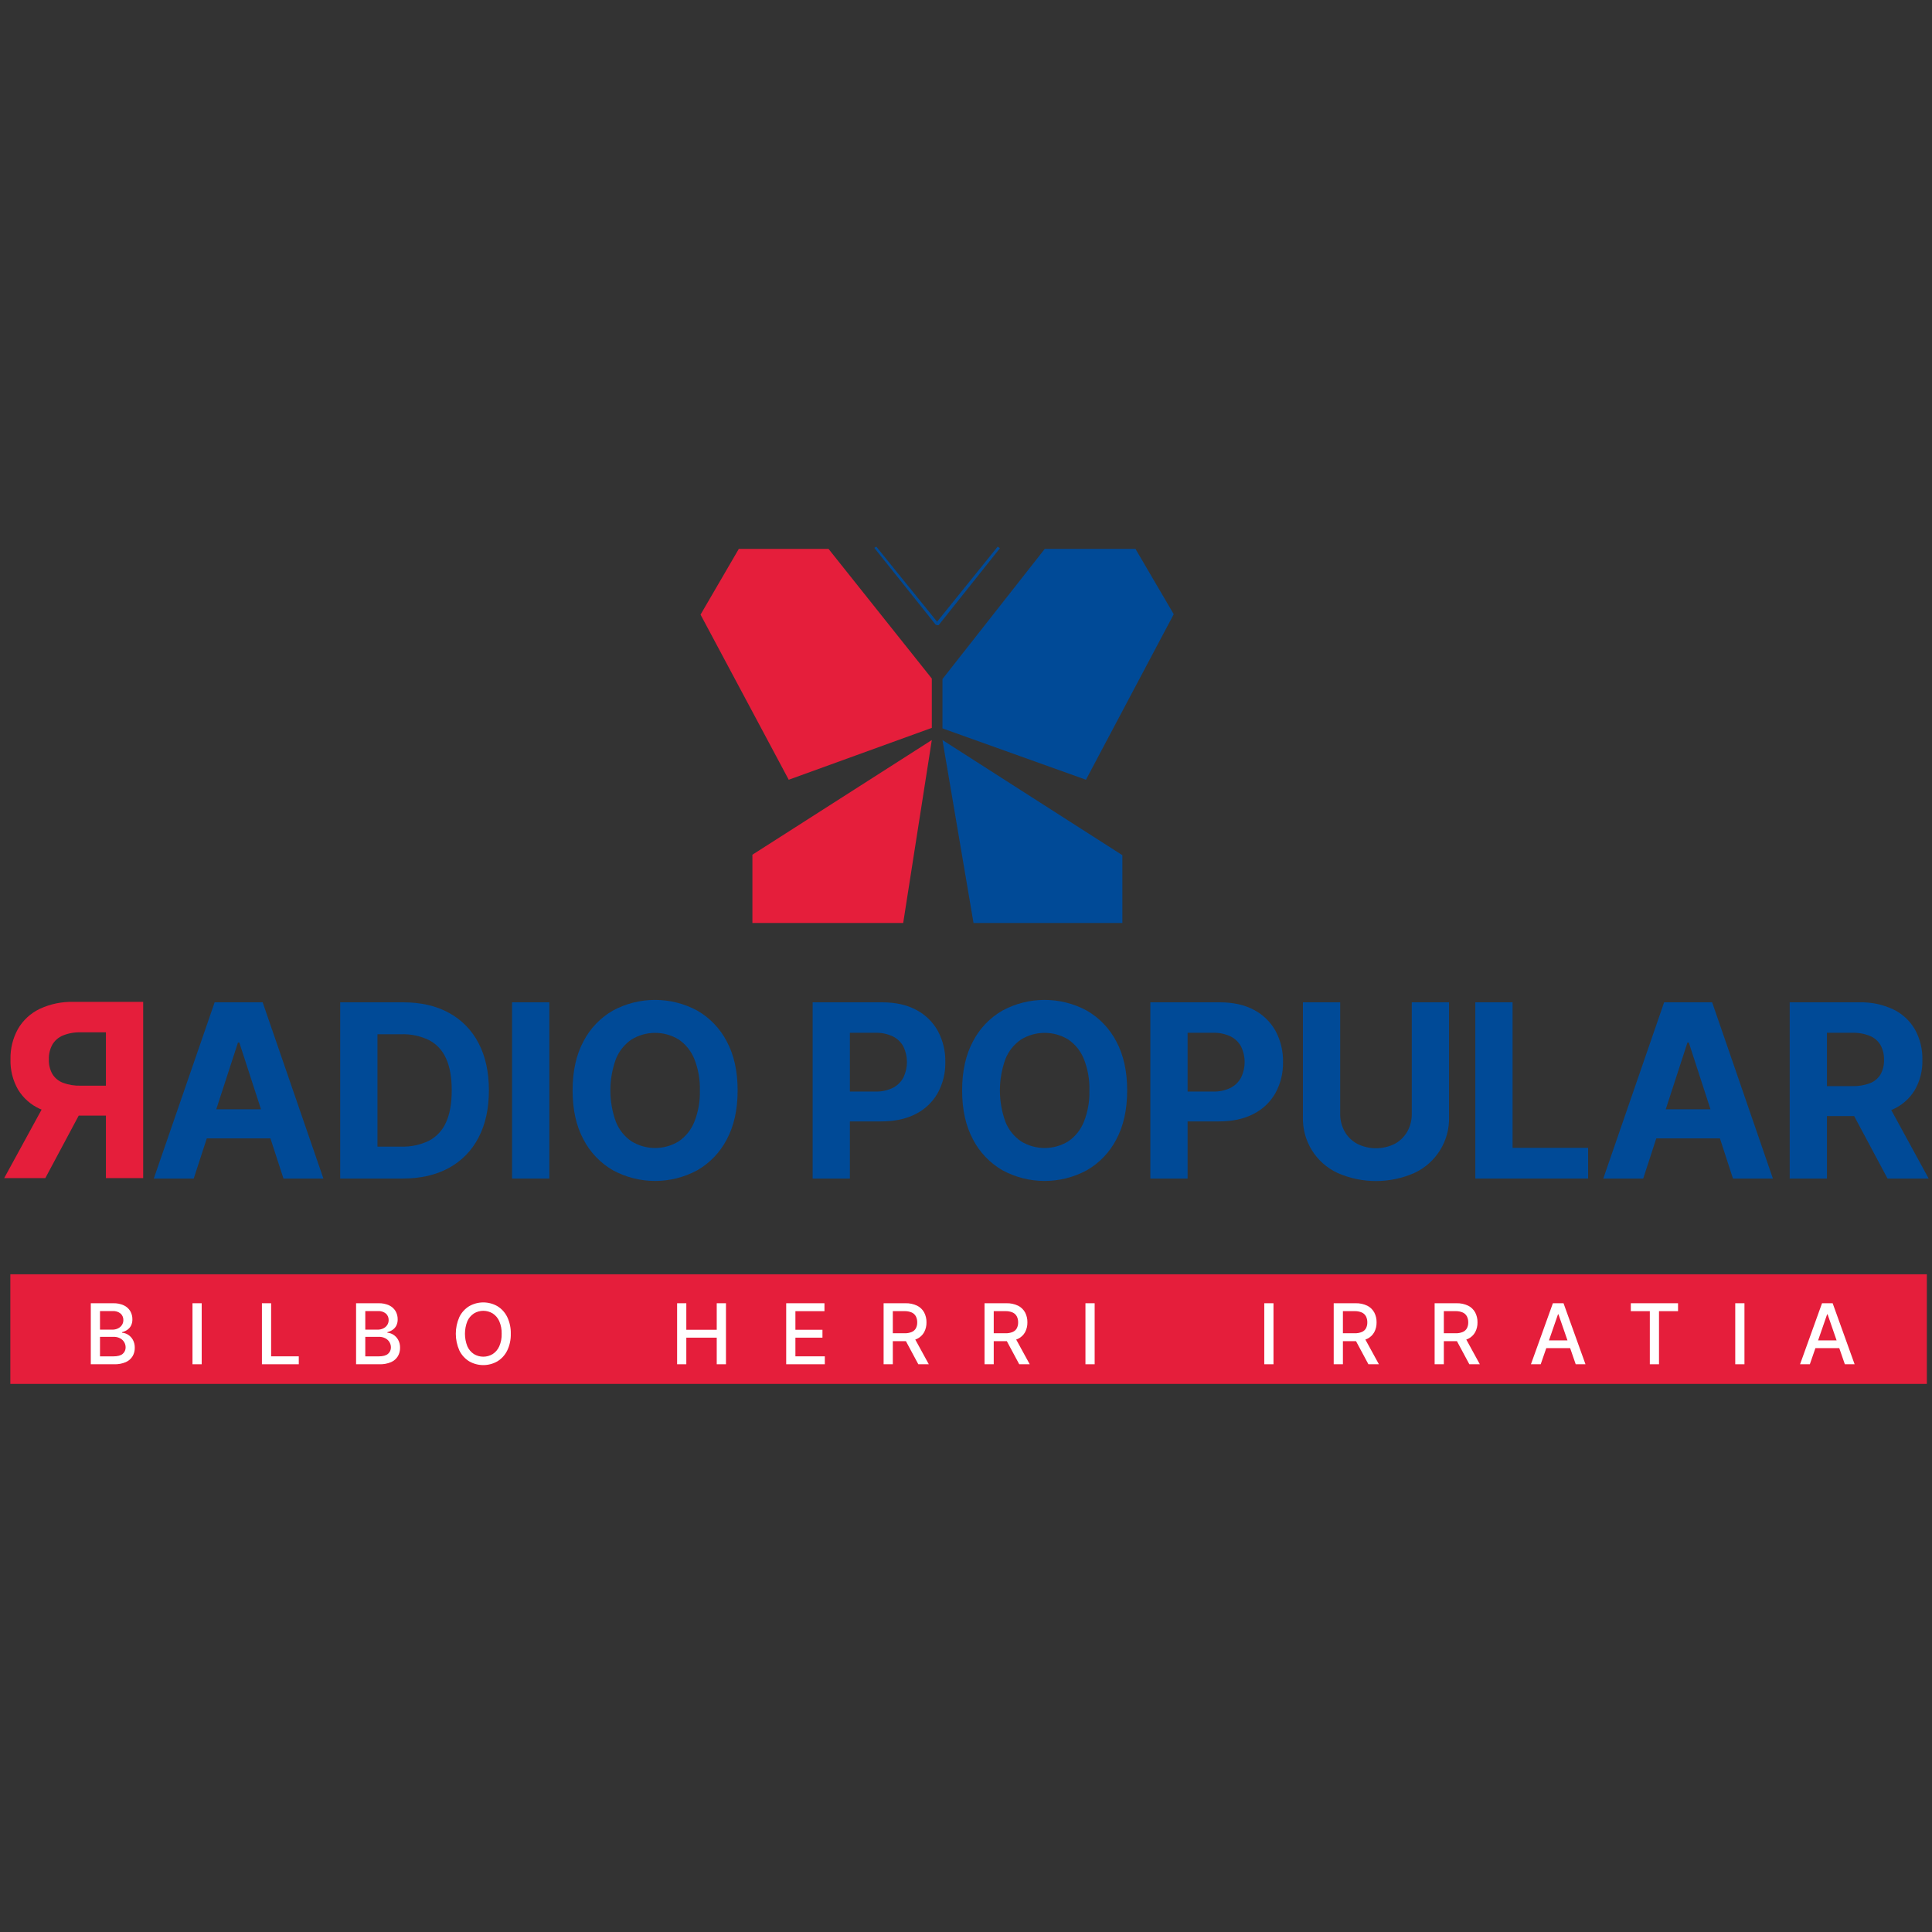 <svg width="920" height="920" viewBox="0 0 920 920" xmlns="http://www.w3.org/2000/svg" xmlns:xlink="http://www.w3.org/1999/xlink">
    <rect x="0" y="0" width="920" height="920" fill="#333333" stroke="none"/>
    <g id="LOGO">
        <path id="Trazado" fill="#e51e3b" stroke="none" d="M 351.815 261.373 L 394.53 261.373 L 443.721 323.119 L 443.721 346.606 L 375.584 371.304 L 333.592 292.676"/>
        <path id="path1" fill="#004a97" stroke="none" d="M 448.795 323.355 L 448.795 346.849 L 517.123 371.304 L 558.924 292.486 L 540.701 261.373 L 497.506 261.373 L 448.795 323.355 Z"/>
        <path id="path2" fill="#004a97" stroke="none" d="M 448.795 352.396 L 463.582 439.51 L 534.469 439.51 L 534.469 407.239 L 448.795 352.396 Z"/>
        <path id="path3" fill="#e51e3b" stroke="none" d="M 443.721 352.396 L 358.29 407.003 L 358.29 439.51 L 430.092 439.51 L 443.721 352.396 Z"/>
        <path id="path4" fill="#004a97" stroke="none" d="M 416.326 260.893 L 445.748 297.697 L 446.235 296.059 L 417.286 260.314 L 416.326 260.893 Z"/>
        <path id="path5" fill="#004a97" stroke="none" d="M 446.959 297.697 L 445.748 297.697 L 446.235 296.059 L 475.085 260.314 L 476.144 261.083 L 446.959 297.697 Z"/>
    </g>
    <path id="path6" fill="#e51e3b" stroke="none" d="M 41.992 522.809 L 21.586 560.998 L 2 560.998 L 22.856 522.809 Z M 50.433 560.999 L 50.433 491.585 L 38.468 491.585 C 35.561 491.492 32.666 492.001 29.966 493.082 C 27.858 493.952 26.089 495.483 24.926 497.445 C 23.758 499.606 23.185 502.038 23.266 504.493 C 23.181 506.909 23.755 509.303 24.926 511.418 C 26.092 513.327 27.857 514.796 29.945 515.598 C 32.642 516.606 35.509 517.079 38.386 516.991 L 57.686 516.991 L 57.686 531.251 L 35.518 531.251 C 29.853 531.408 24.222 530.316 19.025 528.055 C 14.696 526.118 11.059 522.909 8.597 518.855 C 6.099 514.49 4.852 509.52 4.992 504.493 C 4.87 499.436 6.093 494.438 8.536 490.008 C 10.93 485.867 14.513 482.541 18.82 480.46 C 23.898 478.081 29.462 476.923 35.067 477.08 L 68.176 477.08 L 68.176 560.998 Z"/>
    <path id="path7" fill="#004a97" stroke="none" d="M 92.252 561.213 L 73.239 561.213 L 102.209 477.295 L 125.073 477.295 L 154.002 561.213 L 134.989 561.213 L 113.969 496.472 L 113.314 496.472 Z M 91.063 528.228 L 135.973 528.228 L 135.973 542.078 L 91.063 542.078 Z"/>
    <path id="path8" fill="#004a97" stroke="none" d="M 191.753 561.213 L 162.004 561.213 L 162.004 477.295 L 191.999 477.295 C 200.44 477.295 207.706 478.969 213.798 482.315 C 219.826 485.597 224.73 490.615 227.873 496.717 C 231.165 502.973 232.81 510.458 232.81 519.172 C 232.81 527.915 231.165 535.427 227.873 541.708 C 224.726 547.844 219.798 552.886 213.736 556.173 C 207.603 559.534 200.276 561.214 191.753 561.213 Z M 179.747 546.011 L 191.016 546.011 C 195.596 546.157 200.143 545.194 204.271 543.205 C 207.891 541.305 210.753 538.225 212.384 534.477 C 214.201 530.53 215.109 525.428 215.109 519.172 C 215.109 512.971 214.201 507.904 212.384 503.97 C 210.755 500.237 207.9 497.173 204.292 495.284 C 200.167 493.306 195.628 492.351 191.056 492.497 L 179.747 492.497 Z"/>
    <path id="path9" fill="#004a97" stroke="none" d="M 261.588 477.295 L 261.588 561.213 L 243.845 561.213 L 243.845 477.295 Z"/>
    <path id="path10" fill="#004a97" stroke="none" d="M 351.255 519.254 C 351.255 528.406 349.527 536.191 346.071 542.611 C 342.878 548.757 337.985 553.856 331.976 557.301 C 319.462 564.055 304.387 564.048 291.881 557.28 C 285.885 553.823 281.007 548.717 277.826 542.57 C 274.384 536.15 272.663 528.379 272.663 519.255 C 272.663 510.104 274.384 502.318 277.826 495.898 C 281.004 489.754 285.883 484.655 291.881 481.208 C 304.394 474.461 319.462 474.461 331.976 481.208 C 337.985 484.653 342.878 489.752 346.071 495.898 C 349.526 502.318 351.254 510.104 351.255 519.254 Z M 333.267 519.254 C 333.414 514.128 332.514 509.025 330.623 504.257 C 329.117 500.502 326.528 497.278 323.186 494.997 C 316.293 490.79 307.625 490.79 300.731 494.997 C 297.39 497.279 294.801 500.502 293.294 504.257 C 289.771 513.945 289.771 524.564 293.294 534.251 C 294.801 538.007 297.39 541.23 300.731 543.512 C 307.625 547.719 316.293 547.719 323.186 543.512 C 326.528 541.23 329.117 538.007 330.623 534.251 C 332.514 529.484 333.414 524.381 333.267 519.254 Z"/>
    <path id="path11" fill="#004a97" stroke="none" d="M 386.97 561.213 L 386.97 477.295 L 420.078 477.295 C 426.442 477.295 431.865 478.504 436.345 480.921 C 440.674 483.192 444.243 486.682 446.609 490.96 C 449.037 495.499 450.258 500.586 450.154 505.732 C 450.259 510.88 449.016 515.965 446.548 520.484 C 444.13 524.758 440.502 528.223 436.12 530.441 C 431.571 532.817 426.074 534.005 419.627 534.005 L 398.524 534.005 L 398.524 519.787 L 416.759 519.787 C 419.683 519.894 422.589 519.282 425.221 518.004 C 427.357 516.905 429.103 515.174 430.22 513.046 C 432.432 508.421 432.432 503.043 430.22 498.418 C 429.094 496.31 427.34 494.606 425.2 493.542 C 422.538 492.29 419.616 491.693 416.677 491.8 L 404.712 491.8 L 404.712 561.213 Z"/>
    <path id="path12" fill="#004a97" stroke="none" d="M 536.748 519.254 C 536.748 528.406 535.02 536.191 531.564 542.611 C 528.371 548.757 523.478 553.856 517.469 557.301 C 504.955 564.055 489.88 564.048 477.374 557.28 C 471.378 553.823 466.5 548.717 463.319 542.57 C 459.877 536.15 458.156 528.379 458.156 519.255 C 458.156 510.104 459.877 502.318 463.319 495.898 C 466.497 489.754 471.376 484.655 477.374 481.208 C 489.887 474.461 504.955 474.461 517.469 481.208 C 523.478 484.653 528.371 489.752 531.564 495.898 C 535.019 502.318 536.747 510.104 536.748 519.254 Z M 518.76 519.254 C 518.907 514.128 518.007 509.025 516.116 504.257 C 514.61 500.502 512.021 497.278 508.68 494.997 C 501.786 490.79 493.118 490.79 486.225 494.997 C 482.883 497.278 480.295 500.502 478.788 504.257 C 475.263 513.945 475.263 524.564 478.788 534.251 C 480.295 538.007 482.883 541.23 486.225 543.512 C 493.118 547.719 501.786 547.719 508.68 543.512 C 512.021 541.23 514.61 538.007 516.116 534.251 C 518.007 529.484 518.907 524.381 518.76 519.254 Z"/>
    <path id="path13" fill="#004a97" stroke="none" d="M 547.782 561.213 L 547.782 477.295 L 580.891 477.295 C 587.255 477.295 592.677 478.504 597.157 480.921 C 601.487 483.192 605.056 486.682 607.422 490.96 C 609.849 495.499 611.07 500.586 610.967 505.732 C 611.072 510.88 609.829 515.965 607.36 520.484 C 604.942 524.758 601.314 528.223 596.933 530.441 C 592.384 532.817 586.886 534.005 580.439 534.005 L 559.337 534.005 L 559.337 519.787 L 577.571 519.787 C 580.495 519.894 583.401 519.282 586.033 518.004 C 588.17 516.905 589.915 515.174 591.032 513.046 C 593.245 508.421 593.245 503.043 591.032 498.418 C 589.907 496.31 588.152 494.606 586.013 493.542 C 583.351 492.29 580.429 491.693 577.489 491.8 L 565.524 491.8 L 565.524 561.213 Z"/>
    <path id="path14" fill="#004a97" stroke="none" d="M 672.278 477.295 L 690.02 477.295 L 690.02 531.793 C 690.372 543.231 683.856 553.772 673.467 558.571 C 661.833 563.679 648.591 563.679 636.957 558.571 C 626.578 553.767 620.076 543.224 620.444 531.793 L 620.444 477.295 L 638.187 477.295 L 638.187 530.277 C 638.132 533.253 638.859 536.192 640.297 538.799 C 641.693 541.275 643.759 543.306 646.259 544.659 C 651.912 547.499 658.574 547.499 664.227 544.659 C 666.717 543.301 668.776 541.271 670.168 538.799 C 671.606 536.192 672.333 533.253 672.278 530.277 Z"/>
    <path id="path15" fill="#004a97" stroke="none" d="M 702.532 561.213 L 702.532 477.295 L 720.274 477.295 L 720.274 546.585 L 756.251 546.585 L 756.251 561.213 Z"/>
    <path id="path16" fill="#004a97" stroke="none" d="M 782.484 561.213 L 763.472 561.213 L 792.442 477.295 L 815.307 477.295 L 844.236 561.213 L 825.223 561.213 L 804.203 496.472 L 803.546 496.472 Z M 781.296 528.228 L 826.206 528.228 L 826.206 542.078 L 781.296 542.078 Z"/>
    <path id="path17" fill="#004a97" stroke="none" d="M 852.237 561.213 L 852.237 477.295 L 885.345 477.295 C 890.95 477.138 896.514 478.296 901.591 480.675 C 905.899 482.756 909.482 486.082 911.877 490.223 C 914.319 494.652 915.543 499.651 915.421 504.708 C 915.561 509.735 914.313 514.704 911.815 519.07 C 909.353 523.123 905.716 526.332 901.387 528.269 C 896.19 530.531 890.56 531.622 884.894 531.465 L 862.727 531.465 L 862.727 517.205 L 882.027 517.205 C 884.905 517.294 887.772 516.821 890.468 515.812 C 892.557 515.011 894.322 513.541 895.488 511.632 C 896.659 509.517 897.232 507.123 897.148 504.707 C 897.228 502.252 896.655 499.82 895.488 497.659 C 894.325 495.698 892.556 494.167 890.448 493.296 C 887.748 492.216 884.853 491.707 881.945 491.8 L 869.979 491.8 L 869.979 561.213 Z M 897.556 523.023 L 918.413 561.213 L 898.826 561.213 L 878.421 523.023 Z"/>
    <path id="path18" fill="#e51e3b" stroke="none" d="M 4.925 606.808 L 917.546 606.808 L 917.546 659 L 4.925 659 Z"/>
    <path id="path19" fill="#ffffff" stroke="none" d="M 606.42 620.593 L 606.42 649.65 L 602.036 649.65 L 602.036 620.593 Z"/>
    <path id="path20" fill="#ffffff" stroke="none" d="M 635.099 649.65 L 635.099 620.593 L 645.456 620.593 C 647.393 620.525 649.317 620.924 651.067 621.756 C 652.483 622.461 653.649 623.583 654.408 624.97 C 655.168 626.43 655.548 628.057 655.515 629.702 C 655.55 631.334 655.167 632.949 654.401 634.391 C 653.637 635.76 652.467 636.857 651.053 637.534 C 649.294 638.337 647.373 638.721 645.441 638.655 L 637.596 638.655 L 637.596 634.88 L 645.044 634.88 C 646.23 634.924 647.412 634.716 648.513 634.27 C 649.349 633.917 650.041 633.292 650.478 632.497 C 650.915 631.632 651.13 630.671 651.102 629.702 C 651.127 628.714 650.91 627.735 650.471 626.85 C 650.035 626.033 649.342 625.382 648.499 624.999 C 647.391 624.526 646.191 624.306 644.987 624.353 L 639.482 624.353 L 639.482 649.65 Z M 649.442 636.541 L 656.621 649.65 L 651.627 649.65 L 644.59 636.541 Z"/>
    <path id="path21" fill="#ffffff" stroke="none" d="M 683.157 649.65 L 683.157 620.593 L 693.514 620.593 C 695.451 620.525 697.376 620.924 699.126 621.756 C 700.541 622.461 701.707 623.583 702.467 624.97 C 703.226 626.43 703.607 628.057 703.573 629.702 C 703.608 631.334 703.225 632.949 702.46 634.391 C 701.695 635.76 700.525 636.857 699.111 637.534 C 697.353 638.337 695.432 638.721 693.5 638.655 L 685.654 638.655 L 685.654 634.88 L 693.102 634.88 C 694.289 634.924 695.471 634.716 696.571 634.27 C 697.407 633.917 698.1 633.292 698.537 632.497 C 698.974 631.632 699.188 630.671 699.161 629.702 C 699.185 628.714 698.969 627.735 698.529 626.85 C 698.094 626.033 697.401 625.382 696.557 624.999 C 695.449 624.526 694.25 624.306 693.046 624.353 L 687.541 624.353 L 687.541 649.65 Z M 697.501 636.541 L 704.679 649.65 L 699.685 649.65 L 692.648 636.541 Z"/>
    <path id="path22" fill="#ffffff" stroke="none" d="M 733.669 649.65 L 729.016 649.65 L 739.472 620.593 L 744.537 620.593 L 754.993 649.65 L 750.34 649.65 L 742.125 625.871 L 741.898 625.871 Z M 734.449 638.271 L 749.546 638.271 L 749.546 641.96 L 734.449 641.96 Z"/>
    <path id="path23" fill="#ffffff" stroke="none" d="M 776.578 624.367 L 776.578 620.593 L 799.065 620.593 L 799.065 624.367 L 789.999 624.367 L 789.999 649.65 L 785.63 649.65 L 785.63 624.367 Z"/>
    <path id="path24" fill="#ffffff" stroke="none" d="M 830.694 620.593 L 830.694 649.65 L 826.31 649.65 L 826.31 620.593 Z"/>
    <path id="path25" fill="#ffffff" stroke="none" d="M 861.827 649.65 L 857.174 649.65 L 867.63 620.593 L 872.695 620.593 L 883.151 649.65 L 878.498 649.65 L 870.283 625.871 L 870.057 625.871 Z M 862.607 638.271 L 877.704 638.271 L 877.704 641.96 L 862.607 641.96 Z"/>
    <path id="path26" fill="#ffffff" stroke="none" d="M 43.234 649.65 L 43.234 620.593 L 53.875 620.593 C 55.638 620.531 57.391 620.879 58.997 621.608 C 60.258 622.201 61.314 623.154 62.033 624.347 C 62.713 625.526 63.061 626.866 63.04 628.227 C 63.075 629.285 62.846 630.336 62.373 631.284 C 61.954 632.084 61.342 632.767 60.593 633.271 C 59.846 633.77 59.018 634.137 58.146 634.356 L 58.146 634.64 C 59.153 634.701 60.128 635.022 60.976 635.57 C 61.931 636.176 62.719 637.013 63.268 638.002 C 63.903 639.177 64.217 640.499 64.176 641.833 C 64.198 643.235 63.837 644.616 63.133 645.828 C 62.371 647.064 61.25 648.039 59.919 648.622 C 58.168 649.368 56.274 649.719 54.372 649.651 Z M 47.618 633.164 L 53.492 633.164 C 54.41 633.177 55.319 632.984 56.152 632.596 C 56.912 632.243 57.564 631.691 58.038 631 C 58.517 630.28 58.762 629.431 58.741 628.567 C 58.766 627.426 58.308 626.328 57.478 625.544 C 56.396 624.648 55.006 624.211 53.605 624.324 L 47.617 624.324 Z M 47.618 645.89 L 53.946 645.89 C 56.045 645.89 57.549 645.483 58.458 644.67 C 59.343 643.906 59.842 642.788 59.819 641.619 C 59.827 640.729 59.586 639.855 59.124 639.094 C 58.645 638.313 57.961 637.68 57.145 637.264 C 56.202 636.79 55.157 636.555 54.102 636.582 L 47.618 636.582 Z"/>
    <path id="path27" fill="#ffffff" stroke="none" d="M 96.045 620.593 L 96.045 649.65 L 91.662 649.65 L 91.662 620.593 Z"/>
    <path id="path28" fill="#ffffff" stroke="none" d="M 124.724 649.65 L 124.724 620.593 L 129.107 620.593 L 129.107 645.875 L 142.273 645.875 L 142.273 649.65 Z"/>
    <path id="path29" fill="#ffffff" stroke="none" d="M 169.562 649.65 L 169.562 620.593 L 180.203 620.593 C 181.965 620.531 183.719 620.878 185.325 621.608 C 186.585 622.2 187.642 623.153 188.361 624.346 C 189.04 625.525 189.388 626.866 189.368 628.226 C 189.403 629.285 189.173 630.336 188.701 631.284 C 188.282 632.083 187.67 632.766 186.921 633.27 C 186.173 633.769 185.345 634.136 184.473 634.355 L 184.473 634.639 C 185.481 634.701 186.456 635.021 187.304 635.569 C 188.259 636.176 189.047 637.012 189.595 638.002 C 190.231 639.176 190.544 640.498 190.503 641.833 C 190.525 643.234 190.165 644.615 189.461 645.827 C 188.698 647.064 187.577 648.039 186.247 648.622 C 184.495 649.367 182.602 649.718 180.699 649.65 Z M 173.946 633.164 L 179.82 633.164 C 180.738 633.177 181.647 632.984 182.48 632.596 C 183.241 632.243 183.892 631.691 184.367 631 C 184.845 630.28 185.09 629.431 185.069 628.567 C 185.095 627.426 184.636 626.328 183.807 625.544 C 182.724 624.648 181.334 624.211 179.934 624.324 L 173.946 624.324 Z M 173.946 645.89 L 180.274 645.89 C 182.374 645.89 183.877 645.483 184.786 644.67 C 185.671 643.906 186.17 642.788 186.147 641.619 C 186.155 640.729 185.914 639.855 185.452 639.094 C 184.973 638.313 184.289 637.68 183.473 637.264 C 182.53 636.79 181.485 636.555 180.43 636.582 L 173.946 636.582 Z"/>
    <path id="path30" fill="#ffffff" stroke="none" d="M 243.229 635.122 C 243.304 637.884 242.72 640.624 241.527 643.117 C 240.491 645.235 238.875 647.016 236.866 648.252 C 232.702 650.646 227.58 650.646 223.416 648.252 C 221.406 647.015 219.79 645.231 218.755 643.109 C 216.485 638.023 216.485 632.212 218.755 627.126 C 219.791 625.008 221.408 623.227 223.416 621.991 C 227.58 619.598 232.702 619.598 236.866 621.991 C 238.875 623.227 240.491 625.008 241.527 627.126 C 242.72 629.619 243.304 632.359 243.229 635.122 Z M 238.888 635.122 C 238.949 633.068 238.559 631.027 237.746 629.141 C 237.084 627.636 236 626.354 234.625 625.453 C 231.872 623.778 228.417 623.778 225.664 625.453 C 224.293 626.356 223.211 627.637 222.55 629.141 C 221.027 632.983 221.027 637.26 222.55 641.102 C 223.211 642.606 224.293 643.887 225.664 644.791 C 228.416 646.465 231.873 646.465 234.625 644.791 C 236 643.889 237.084 642.607 237.746 641.102 C 238.56 639.216 238.949 637.175 238.888 635.122 Z"/>
    <path id="path31" fill="#ffffff" stroke="none" d="M 322.435 649.65 L 322.435 620.593 L 326.818 620.593 L 326.818 633.22 L 341.305 633.22 L 341.305 620.593 L 345.702 620.593 L 345.702 649.65 L 341.305 649.65 L 341.305 636.98 L 326.818 636.98 L 326.818 649.65 Z"/>
    <path id="path32" fill="#ffffff" stroke="none" d="M 374.381 649.65 L 374.381 620.593 L 392.598 620.593 L 392.598 624.367 L 378.765 624.367 L 378.765 633.22 L 391.647 633.22 L 391.647 636.98 L 378.765 636.98 L 378.765 645.876 L 392.768 645.876 L 392.768 649.65 Z"/>
    <path id="path33" fill="#ffffff" stroke="none" d="M 420.766 649.65 L 420.766 620.593 L 431.123 620.593 C 433.06 620.525 434.984 620.924 436.734 621.756 C 438.15 622.461 439.316 623.583 440.075 624.97 C 440.835 626.43 441.215 628.057 441.182 629.702 C 441.217 631.334 440.834 632.949 440.068 634.391 C 439.304 635.76 438.134 636.857 436.72 637.534 C 434.961 638.337 433.04 638.721 431.108 638.655 L 423.263 638.655 L 423.263 634.88 L 430.711 634.88 C 431.897 634.924 433.079 634.716 434.18 634.27 C 435.016 633.917 435.708 633.292 436.146 632.497 C 436.582 631.632 436.797 630.671 436.77 629.702 C 436.794 628.714 436.577 627.735 436.138 626.85 C 435.702 626.033 435.009 625.382 434.166 624.999 C 433.058 624.526 431.858 624.306 430.654 624.353 L 425.149 624.353 L 425.149 649.65 Z M 435.109 636.541 L 442.288 649.65 L 437.294 649.65 L 430.257 636.541 Z"/>
    <path id="path34" fill="#ffffff" stroke="none" d="M 468.823 649.65 L 468.823 620.593 L 479.181 620.593 C 481.117 620.525 483.042 620.924 484.792 621.756 C 486.208 622.461 487.374 623.583 488.133 624.97 C 488.892 626.43 489.273 628.057 489.239 629.702 C 489.274 631.334 488.891 632.949 488.126 634.391 C 487.361 635.76 486.191 636.857 484.777 637.534 C 483.019 638.337 481.098 638.721 479.166 638.655 L 471.32 638.655 L 471.32 634.88 L 478.769 634.88 C 479.955 634.924 481.137 634.716 482.237 634.27 C 483.073 633.917 483.766 633.292 484.203 632.497 C 484.64 631.632 484.854 630.671 484.827 629.702 C 484.852 628.714 484.635 627.735 484.195 626.85 C 483.76 626.033 483.067 625.382 482.224 624.999 C 481.115 624.526 479.916 624.306 478.712 624.353 L 473.207 624.353 L 473.207 649.65 Z M 483.167 636.541 L 490.346 649.65 L 485.351 649.65 L 478.314 636.541 Z"/>
    <path id="path35" fill="#ffffff" stroke="none" d="M 521.266 620.593 L 521.266 649.65 L 516.882 649.65 L 516.882 620.593 Z"/>
</svg>
